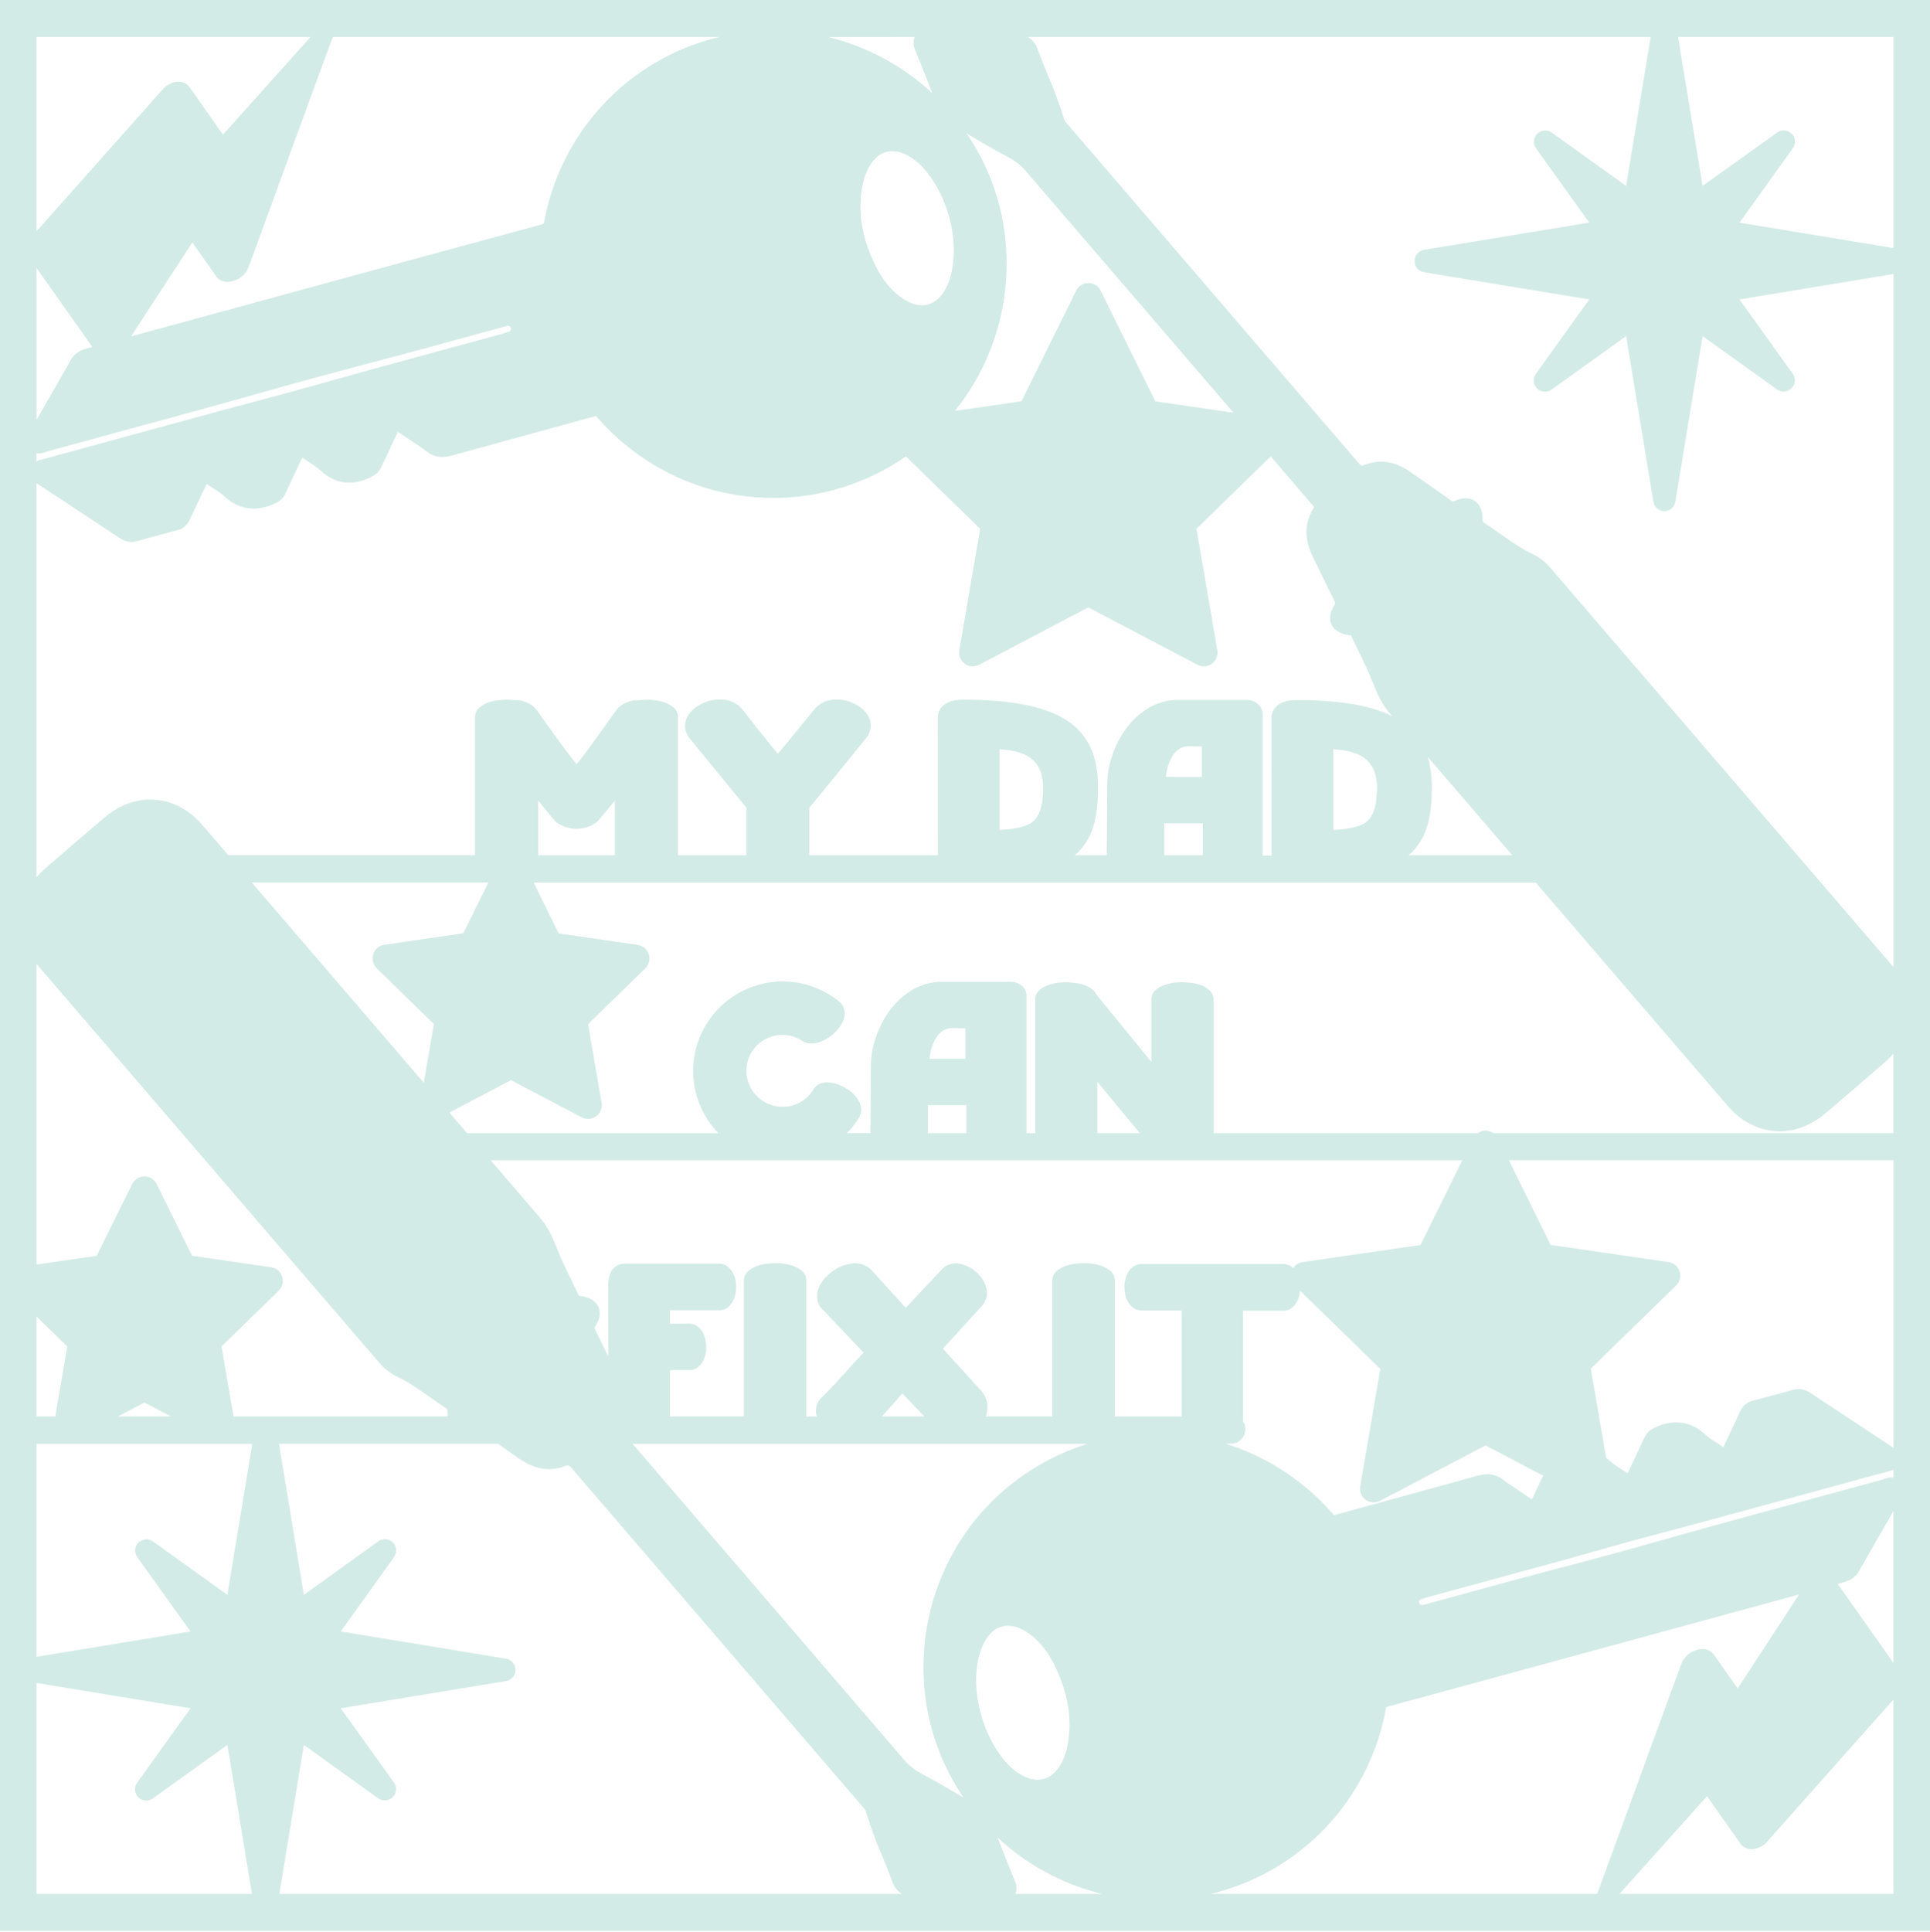 <svg width="1056" height="1057" viewBox="0 0 1056 1057" fill="none" xmlns="http://www.w3.org/2000/svg">
<path d="M0 0V1056.23H1056V0H0ZM539.21 91.17C536.273 84.849 532.836 78.773 528.93 73L530.08 73.68C537.14 77.88 544.45 82.22 551.89 86.09C555.633 88.048 558.948 90.734 561.64 93.99C591.56 128.83 621.497 163.66 651.45 198.48L674.89 225.75L632.09 219.53L602.24 159C601.621 157.745 600.662 156.689 599.474 155.95C598.286 155.212 596.914 154.82 595.515 154.82C594.116 154.82 592.744 155.212 591.556 155.95C590.368 156.689 589.409 157.745 588.79 159L558.94 219.48L522.46 224.78C525.278 221.291 527.905 217.652 530.33 213.88C531.25 212.453 532.14 211.003 533 209.53C534.733 206.59 536.347 203.59 537.84 200.53C540.836 194.363 543.334 187.966 545.31 181.4C546.303 178.107 547.163 174.773 547.89 171.4C549.708 162.935 550.663 154.308 550.74 145.65C551.004 126.858 547.064 108.244 539.21 91.17ZM519.68 120C521.263 126.084 522.01 132.355 521.9 138.64C521.807 142.199 521.379 145.741 520.62 149.22C519.954 152.212 518.899 155.103 517.48 157.82C515.1 162.42 511.78 165.43 507.91 166.54H507.78C503.98 167.54 499.7 166.77 495.39 164.2C488 159.8 482.44 153 477.8 142.82C473.16 132.64 470.85 122.91 470.8 113.32C470.78 108.988 471.226 104.667 472.13 100.43C472.51 98.609 473.042 96.823 473.72 95.09C474.389 93.413 475.202 91.797 476.15 90.26C477.209 88.494 478.562 86.921 480.15 85.61C481.548 84.449 483.178 83.6 484.93 83.12C488.21 82.22 491.87 82.69 495.69 84.59C502.56 88.01 507.98 93.83 513.28 103.46C516.072 108.695 518.221 114.249 519.68 120ZM500.46 20.23C500.003 21.348 499.789 22.55 499.832 23.757C499.875 24.964 500.175 26.148 500.71 27.23C503.97 35.23 507.18 43.36 510.21 51.07C494.123 36.074 474.455 25.458 453.09 20.24L500.46 20.23ZM181.67 21.42L182.11 20.23H393.56C373.382 25.038 354.684 34.702 339.093 48.383C323.501 62.065 311.489 79.348 304.1 98.73C301.271 106.159 299.125 113.831 297.69 121.65C297.69 121.85 297.62 122 297.58 122.13C297.54 122.26 297.52 122.34 297.5 122.4C297.256 122.499 297.005 122.583 296.75 122.65C271.32 129.53 245.58 136.55 220.24 143.46L195 150.35L149.34 162.82C123.473 169.893 97.593 176.953 71.7 184C74.16 180.23 76.63 176.45 79.04 172.74L105.2 132.62L106.46 134.39C110.3 139.83 114.28 145.44 118.17 150.98C118.167 151.007 118.167 151.033 118.17 151.06C118.869 152.046 119.798 152.847 120.877 153.393C121.956 153.938 123.151 154.212 124.36 154.19C125.62 154.173 126.869 153.94 128.05 153.5C129.848 152.95 131.498 151.998 132.873 150.716C134.249 149.434 135.315 147.855 135.99 146.1C136.83 143.79 137.69 141.44 138.53 139.17L141.09 132.24C142.09 129.41 143.22 126.48 144.27 123.59L150.15 107.47L158.59 84.32C163.45 71.02 168.46 57.32 173.4 43.77C176.18 36.32 179 28.75 181.67 21.42ZM20 20.23H169.91L122 73.66L121.36 72.76C115.567 64.547 109.78 56.33 104 48.11C103.463 47.272 102.763 46.551 101.942 45.989C101.121 45.428 100.195 45.037 99.22 44.84C98.666 44.736 98.104 44.683 97.54 44.68C95.893 44.75 94.278 45.165 92.802 45.899C91.326 46.633 90.02 47.669 88.97 48.94L64.27 76.7C53.383 88.953 42.49 101.207 31.59 113.46C27.25 118.35 23.51 122.55 20 126.46V20.23ZM20 146.62L50.51 189.78L47.61 190.57C46.387 190.886 45.198 191.322 44.06 191.87C41.81 192.963 39.954 194.727 38.75 196.92C34.75 204.06 30.55 211.3 26.52 218.3C24.38 222.01 22.2 225.81 20.02 229.62L20 146.62ZM20 248C21.808 248.203 23.637 247.909 25.29 247.15L25.97 246.89C38.283 243.517 50.593 240.167 62.9 236.84C92.61 228.76 123.33 220.42 153.46 211.84C161.59 209.52 169.86 207.27 178.01 205.08L186.11 202.91L193.31 200.98C198.24 199.65 203.31 198.34 208.13 197.07C213.47 195.67 219 194.23 224.43 192.76C232.95 190.46 241.57 188.11 250.06 185.76L258.49 183.46L275.12 178.91L275.7 178.75C276.327 178.558 276.965 178.404 277.61 178.29C277.826 178.26 278.044 178.26 278.26 178.29C278.449 178.318 278.63 178.386 278.791 178.487C278.953 178.589 279.092 178.722 279.2 178.88C279.325 179.06 279.42 179.259 279.48 179.47C279.534 179.643 279.571 179.82 279.59 180V180.07C279.595 180.16 279.595 180.25 279.59 180.34C279.548 180.469 279.491 180.594 279.42 180.71C279.329 180.858 279.215 180.99 279.08 181.1L278.85 181.24L278.73 181.31L278.55 181.39C278.032 181.619 277.501 181.816 276.96 181.98L275.4 182.42L247.81 189.94C233.45 193.84 218.61 197.88 204.02 201.88C197.02 203.81 189.83 205.82 182.92 207.77L171.92 210.85C168.22 211.85 164.51 212.92 160.82 213.92C153.32 215.97 145.7 218 138.32 219.97C131.8 221.7 125.06 223.49 118.43 225.3C102.01 229.76 85.43 234.3 69.31 238.69L23.14 251.31C23.01 251.31 22.86 251.37 22.71 251.4C21.769 251.58 20.857 251.89 20 252.32V248ZM20 264.34L20.48 264.64L20.84 264.86L34.09 273.59L41.86 278.72C49.68 283.87 57.62 289.12 65.44 294.32C66.878 295.322 68.515 296.005 70.24 296.32C70.647 296.388 71.058 296.431 71.47 296.45C72.765 296.491 74.059 296.322 75.3 295.95L78.46 295.05L82.11 294.05L83.4 293.69C87.59 292.54 92.04 291.35 96.85 290.09H96.99C97.379 289.986 97.763 289.863 98.14 289.72C98.839 289.456 99.509 289.121 100.14 288.72C101.752 287.608 103.02 286.066 103.8 284.27C104.8 282.16 105.8 280.03 106.8 277.91L108.1 275.18C109.34 272.56 110.61 269.88 111.87 267.18C112.25 266.36 112.64 265.55 113.02 264.73C114.02 265.41 115.02 266.05 116.02 266.68C117.803 267.746 119.528 268.904 121.19 270.15C121.71 270.55 122.19 270.97 122.66 271.4C123.13 271.83 123.66 272.29 124.15 272.7C128.198 276.238 133.384 278.2 138.76 278.23C142.533 278.158 146.251 277.307 149.68 275.73C152.01 274.73 154.63 273.33 156.2 269.87C159.2 263.28 162.31 256.76 165.33 250.42C166.15 250.95 166.97 251.42 167.77 251.96C169.804 253.19 171.774 254.526 173.67 255.96C174.27 256.42 174.84 256.9 175.38 257.39C177.58 259.487 180.132 261.18 182.92 262.39C185.518 263.484 188.311 264.038 191.13 264.02C193.503 263.993 195.861 263.626 198.13 262.93C199.377 262.556 200.599 262.106 201.79 261.58C202.477 261.289 203.145 260.955 203.79 260.58C204.8 260.028 205.723 259.33 206.53 258.51C206.821 258.216 207.095 257.906 207.35 257.58C207.91 256.851 208.383 256.059 208.76 255.22C210.26 251.94 211.85 248.62 213.38 245.4C214.81 242.4 216.29 239.29 217.72 236.19C219.62 237.49 221.53 238.77 223.4 240.01C225.09 241.13 226.81 242.28 228.51 243.44C230.21 244.6 231.91 245.79 233.51 247C237.51 250 241.65 250.7 246.85 249.28H246.97C257.97 246.21 269.17 243.14 280.18 240.13L291.18 237.13C302.5 234.03 314.18 230.83 325.73 227.65L326.08 227.56C326.154 227.632 326.225 227.709 326.29 227.79C327 228.6 327.71 229.41 328.43 230.21C329.15 231.01 329.89 231.79 330.63 232.56C333.583 235.66 336.66 238.593 339.86 241.36C340.66 242.027 341.47 242.693 342.29 243.36C347.143 247.358 352.284 250.995 357.67 254.24L360.37 255.82C362.18 256.82 364.01 257.82 365.87 258.77C368.65 260.17 371.49 261.48 374.37 262.67C385.004 267.089 396.19 270.039 407.62 271.44C409.72 271.69 411.83 271.9 413.95 272.05C428.294 273.107 442.714 271.714 456.59 267.93C470.562 264.103 483.783 257.932 495.69 249.68L536.29 289.25L524.89 355.73C524.703 356.807 524.754 357.911 525.04 358.966C525.325 360.021 525.838 361.001 526.542 361.836C527.246 362.672 528.125 363.344 529.116 363.804C530.107 364.264 531.187 364.501 532.28 364.5C533.495 364.497 534.692 364.202 535.77 363.64L595.47 332.25L655.17 363.64C656.409 364.291 657.805 364.582 659.201 364.481C660.597 364.38 661.937 363.89 663.069 363.067C664.201 362.244 665.08 361.121 665.607 359.824C666.134 358.527 666.287 357.109 666.05 355.73L654.65 289.25L695.26 249.67L705.47 261.55L717.41 275.45L717.95 276.06C718.331 276.447 718.667 276.876 718.95 277.34C718.891 277.63 718.768 277.903 718.59 278.14C713.66 286.08 713.59 294.97 718.32 304.57C720.007 307.99 721.673 311.42 723.32 314.86C725.45 319.25 727.66 323.8 729.89 328.25C730.66 329.79 730.66 330.2 729.89 331.41C727.07 335.95 727.54 339.34 728.43 341.41C729.32 343.48 731.59 346.24 737.13 347.33C737.599 347.418 738.074 347.478 738.55 347.51L739.18 347.57C740.63 350.74 742.18 353.9 743.67 356.96C746.28 362.28 748.97 367.78 751.11 373.32C753.34 379.11 756.06 385.22 760.79 390.7L761.65 391.7C749.85 385.83 732.57 382.95 709.13 382.95C704.77 382.95 701.47 383.89 699.13 385.79C698.032 386.608 697.144 387.674 696.537 388.901C695.931 390.128 695.623 391.481 695.64 392.85C695.64 395.903 695.66 420.97 695.7 468.05H690.84V390.31C690.82 389.252 690.554 388.213 690.063 387.276C689.572 386.338 688.869 385.528 688.01 384.91C686.32 383.572 684.225 382.849 682.07 382.86H644.57C638.75 382.86 633.043 384.47 628.08 387.51C623.317 390.454 619.187 394.316 615.93 398.87C612.702 403.348 610.188 408.3 608.48 413.55C606.777 418.408 605.879 423.512 605.82 428.66L605.54 467.83H588.08C592.468 464.071 595.774 459.211 597.66 453.75C599.73 447.99 600.78 440.4 600.78 431.2C600.78 423.43 599.78 416.74 597.69 411.26C595.289 404.978 591.147 399.511 585.75 395.5C574.22 386.91 554.87 382.73 526.59 382.73C522.23 382.73 518.93 383.67 516.59 385.57C515.49 386.386 514.601 387.452 513.994 388.679C513.387 389.907 513.081 391.261 513.1 392.63C513.1 395.683 513.117 420.75 513.15 467.83H442.84V441.83C449.35 433.96 459.29 421.83 473.15 404.7C476.31 401.29 477.24 397.24 475.77 393.28C475.776 393.247 475.776 393.213 475.77 393.18C474.5 389.99 471.92 387.34 468.13 385.32C464.714 383.422 460.845 382.496 456.94 382.64C454.826 382.667 452.741 383.141 450.823 384.03C448.905 384.919 447.197 386.204 445.81 387.8C445.36 388.32 443.81 390.17 437.26 398.24C432.99 403.52 429.1 408.24 425.64 412.37C422.21 408.27 418.38 403.54 414.22 398.27C408.14 390.59 406.49 388.48 406.22 388.09C406.145 387.989 406.065 387.892 405.98 387.8C404.583 386.193 402.86 384.901 400.926 384.012C398.991 383.122 396.889 382.654 394.76 382.64C390.8 382.495 386.874 383.413 383.39 385.3C379.55 387.3 376.93 389.96 375.59 393.17C373.98 397.17 374.85 401.26 378.04 404.7C391.97 421.82 401.93 433.99 408.42 441.83V467.83H371V392.12C371 388.95 368.87 386.44 364.66 384.67C361.138 383.315 357.381 382.679 353.61 382.8C352.09 382.8 350.73 382.93 349.56 383.05C347.271 382.915 344.982 383.31 342.871 384.205C340.76 385.101 338.884 386.471 337.39 388.21C337.18 388.47 336.73 389.09 335.39 391L327.84 401.55C323.19 408.14 319.05 413.67 315.49 418.07C311.92 413.67 307.76 408.14 303.07 401.55C295.34 390.67 293.96 388.72 293.55 388.21C292.061 386.461 290.188 385.081 288.076 384.177C285.965 383.273 283.673 382.87 281.38 383C279.973 382.833 278.557 382.749 277.14 382.75C272.41 382.85 268.82 383.48 266.14 384.68C262 386.55 259.9 389.04 259.9 392.08V467.79H124.9L110.69 451.28C102.97 442.28 92.87 437.38 82.27 437.38C73.43 437.38 64.76 440.77 57.19 447.18C45.19 457.38 34.46 466.61 24.4 475.39C22.82 476.771 21.348 478.272 20 479.88V264.34ZM753.41 431.2C753.41 440.4 751.46 446.6 747.61 449.63C745.31 451.44 740.33 453.55 729.55 453.97V409.9C735.72 410.23 740.64 411.34 744.19 413.22C750.4 416.51 753.41 422.39 753.41 431.2ZM658.1 450.38V467.83H637V457.57V450.38H658.1ZM637.91 425C638.201 421.134 639.337 417.378 641.24 414C643.57 410.08 646.45 408.25 650.32 408.24L657.56 408.32V425.02L637.91 425ZM570.76 431.19C570.76 440.39 568.76 446.59 564.95 449.62C562.65 451.43 557.67 453.54 546.9 453.96V409.9C553.07 410.23 557.98 411.34 561.53 413.22C567.74 416.51 570.76 422.39 570.76 431.2V431.19ZM336.42 438V467.84H294.49V438C301.77 446.86 303.28 448.65 303.71 449.13C303.908 449.341 304.125 449.532 304.36 449.7C307.574 452.077 311.462 453.37 315.46 453.39C319.448 453.371 323.324 452.075 326.52 449.69C326.736 449.532 326.937 449.355 327.12 449.16C327.65 448.58 329.28 446.69 336.42 438ZM206.08 529.64L237.39 560.17L231.88 592.3L225.46 584.83L176.64 528L137.74 482.76H267.22L253.51 510.53L210.24 516.82C208.855 517.021 207.555 517.605 206.485 518.507C205.415 519.409 204.618 520.592 204.186 521.922C203.753 523.253 203.701 524.678 204.036 526.036C204.371 527.395 205.079 528.633 206.08 529.61V529.64ZM20 527.27L20.36 527.72C58.94 572.647 97.54 617.56 136.16 662.46C159.76 689.887 183.35 717.327 206.93 744.78C209.806 748.317 213.411 751.193 217.5 753.21C223.75 756.11 229.26 760.02 235.09 764.15C237.81 766.08 240.63 768.08 243.5 769.94C244.68 770.71 244.87 771.03 244.83 772.23C244.797 773.098 244.83 773.967 244.93 774.83H127.77L121.2 736.55L152.52 706C153.518 705.021 154.222 703.784 154.555 702.426C154.887 701.069 154.835 699.645 154.402 698.316C153.97 696.987 153.176 695.805 152.108 694.903C151.041 694.001 149.743 693.415 148.36 693.21L105.09 686.92L85.73 647.73C85.111 646.475 84.152 645.419 82.964 644.68C81.776 643.942 80.404 643.55 79.005 643.55C77.606 643.55 76.234 643.942 75.046 644.68C73.858 645.419 72.9 646.475 72.28 647.73L52.93 686.94L20 691.73V527.27ZM93.52 774.83H64.52L79 767.2L93.52 774.83ZM20 720.16L36.81 736.55L30.25 774.83H20V720.16ZM20 1036V920.61L104.24 934.48L75.09 975.12C74.219 976.293 73.795 977.738 73.892 979.195C73.99 980.653 74.603 982.028 75.622 983.075C76.641 984.122 78 984.771 79.454 984.908C80.908 985.044 82.364 984.659 83.56 983.82L124.41 954.53L137.83 1036H20ZM124.41 872.41L83.56 843.11C82.361 842.303 80.917 841.942 79.479 842.09C78.041 842.239 76.701 842.888 75.693 843.924C74.684 844.959 74.072 846.316 73.962 847.758C73.851 849.199 74.251 850.633 75.09 851.81L104.24 892.46L20 906.33V789.79H138L124.41 872.41ZM152.83 1036L166.25 954.53L207.1 983.82C208.299 984.627 209.743 984.988 211.181 984.84C212.619 984.691 213.959 984.042 214.967 983.006C215.976 981.971 216.588 980.614 216.699 979.172C216.809 977.731 216.409 976.297 215.57 975.12L186.43 934.48L276.93 919.57C278.354 919.339 279.648 918.608 280.581 917.508C281.514 916.409 282.024 915.012 282.02 913.57C282.02 913.57 282.02 913.5 282.02 913.46C282.02 913.42 282.02 913.38 282.02 913.35C282.02 911.909 281.509 910.515 280.576 909.416C279.644 908.317 278.352 907.585 276.93 907.35L186.43 892.45L215.57 851.8C216.441 850.627 216.865 849.182 216.768 847.725C216.67 846.267 216.057 844.892 215.038 843.845C214.019 842.798 212.66 842.149 211.206 842.012C209.752 841.876 208.296 842.261 207.1 843.1L166.25 872.4L152.64 789.78H272.46C276.01 792.27 279.56 794.78 283.04 797.17L284.53 798.17C289.75 801.81 295.1 803.66 300.42 803.66C303.388 803.647 306.327 803.085 309.09 802C309.624 801.761 310.196 801.619 310.78 801.58C311.07 801.58 311.46 801.58 312.78 803.08C348.44 844.62 384.127 886.143 419.84 927.65L471.54 987.79L471.98 988.3C472.702 989.014 473.298 989.846 473.74 990.76C476.222 999.005 479.18 1007.1 482.6 1015C484.6 1019.82 486.6 1024.81 488.43 1029.77C489.35 1032.38 491.154 1034.59 493.53 1036.02L152.83 1036ZM525.92 982.59C518.85 978.4 511.55 974.06 504.11 970.19C500.365 968.23 497.05 965.541 494.36 962.28C464.433 927.427 434.497 892.597 404.55 857.79L372.17 820.14L350.48 794.87L346.11 789.79H595C580.403 794.368 566.737 801.506 554.64 810.87C552.71 812.37 550.8 813.87 548.94 815.53C539.955 823.312 532.135 832.344 525.72 842.35C524.8 843.777 523.907 845.223 523.04 846.69C521.32 849.63 519.7 852.64 518.21 855.69C515.214 861.857 512.716 868.254 510.74 874.82C509.74 878.11 508.88 881.45 508.16 884.82C506.343 893.282 505.385 901.906 505.3 910.56C505.043 929.348 508.982 947.957 516.83 965.03C519.77 971.364 523.211 977.453 527.12 983.24L525.92 982.59ZM482.54 774.83C485.76 771.28 489.48 767.09 493.73 762.2L505.73 774.83H482.54ZM536.32 936.28C534.732 930.197 533.985 923.926 534.1 917.64C534.194 914.081 534.623 910.539 535.38 907.06C536.046 904.07 537.099 901.179 538.51 898.46C540.9 893.86 544.21 890.85 548.09 889.75H548.22C552.01 888.75 556.3 889.52 560.61 892.09C567.97 896.47 573.56 903.26 578.19 913.45C582.82 923.64 585.14 933.36 585.19 942.95C585.2 947.281 584.754 951.602 583.86 955.84C583.66 956.773 583.43 957.683 583.17 958.57C582.39 961.188 581.27 963.693 579.84 966.02C578.545 968.192 576.795 970.059 574.71 971.49C573.59 972.237 572.358 972.801 571.06 973.16C567.414 974.022 563.578 973.495 560.3 971.68C553.43 968.26 548.01 962.44 542.71 952.82C539.92 947.585 537.775 942.031 536.32 936.28ZM555.54 1036C555.999 1034.88 556.214 1033.68 556.171 1032.47C556.127 1031.27 555.827 1030.08 555.29 1029C552.03 1021 548.81 1012.87 545.79 1005.15C561.873 1020.15 581.537 1030.77 602.9 1036H555.54ZM646.54 774.83H609.94V700.18C609.94 698.01 608.84 694.98 603.66 692.85C600.185 691.491 596.468 690.861 592.74 691C588.09 691.1 584.55 691.73 581.99 692.91C577.87 694.73 575.78 697.19 575.78 700.21V774.86H539.44C539.868 773.564 540.137 772.221 540.24 770.86C540.396 768.806 540.089 766.743 539.341 764.824C538.593 762.904 537.424 761.177 535.92 759.77L515.92 737.77L536.87 714.77C538.215 713.467 539.185 711.826 539.68 710.019C540.174 708.213 540.174 706.307 539.68 704.5C538.803 701.221 536.947 698.287 534.36 696.09C531.97 693.811 529.021 692.203 525.81 691.43C520.81 690.32 517.64 692.13 515.88 693.85L515.75 693.97L495.57 715.41L477.57 695.54C476.259 693.959 474.578 692.726 472.677 691.95C470.776 691.174 468.713 690.879 466.67 691.09C462.878 691.505 459.243 692.836 456.079 694.969C452.916 697.101 450.318 699.97 448.51 703.33C445.98 708.4 447.18 712.27 448.62 714.62C448.772 714.853 448.943 715.074 449.13 715.28L472.5 739.89C469.77 742.74 466.19 746.66 461.66 751.75C456.3 757.75 452.33 761.88 449.84 764.13C448.401 765.42 447.356 767.089 446.825 768.947C446.294 770.805 446.3 772.775 446.84 774.63L446.91 774.88H441.17V700.18C441.17 698.01 440.08 694.98 434.89 692.85C431.425 691.493 427.718 690.863 424 691C419.35 691.1 415.81 691.73 413.25 692.91C409.13 694.73 407.04 697.19 407.04 700.21V774.86H366.63V749.46H377.49C379.41 749.46 382.17 748.69 384.36 745.04C385.837 742.512 386.533 739.603 386.36 736.68C386.412 733.791 385.694 730.94 384.28 728.42C381.95 724.84 379.28 724.09 377.47 724.09H366.63V716.72H393.86C395.8 716.72 398.56 715.93 400.77 712.17C402.19 709.644 402.882 706.775 402.77 703.88C402.823 701.021 402.108 698.199 400.7 695.71C398.38 692.05 395.7 691.28 393.87 691.28H341.68C340.108 691.24 338.559 691.665 337.227 692.501C335.894 693.337 334.838 694.547 334.19 695.98C333.141 698.511 332.663 701.243 332.79 703.98C332.79 718.98 332.86 731.67 332.89 742.12C332.79 741.93 332.7 741.73 332.6 741.53C330.47 737.14 328.26 732.59 326.03 728.14C325.26 726.61 325.25 726.19 326.03 724.99C328.84 720.44 328.38 717.06 327.49 714.99C326.6 712.92 324.33 710.17 318.79 709.07C318.26 708.97 317.79 708.93 317.37 708.89C317.159 708.881 316.949 708.861 316.74 708.83C315.3 705.67 313.74 702.5 312.25 699.44C309.65 694.12 306.95 688.62 304.82 683.08C302.58 677.29 299.87 671.18 295.14 665.7C286.267 655.433 277.373 645.1 268.46 634.7H800.1L777.24 681.03L712.73 690.4C711.682 690.553 710.679 690.926 709.786 691.495C708.893 692.063 708.131 692.815 707.55 693.7C706.159 692.283 704.266 691.471 702.28 691.44H624.38C622.38 691.44 619.61 692.21 617.3 695.91C615.837 698.453 615.119 701.358 615.23 704.29C615.34 707.8 616.05 710.5 617.4 712.51C619.78 716.12 622.51 716.88 624.4 716.88H646.55L646.54 774.83ZM528.79 604.53V619.83H507.73V611.72V604.53H528.79ZM508.6 579.16C508.897 575.295 510.033 571.541 511.93 568.16C514.26 564.24 517.15 562.41 521.02 562.4L528.26 562.48V579.18L508.6 579.16ZM600.43 619.83V591.76L623.63 619.83H600.43ZM680.12 777.45V717H702.28C704.28 717 707.07 716.22 709.33 712.51C710.5 710.539 711.185 708.318 711.33 706.03L755.23 748.82L744.23 813.07C743.988 814.451 744.139 815.872 744.664 817.172C745.189 818.471 746.067 819.598 747.2 820.424C748.333 821.249 749.675 821.741 751.073 821.843C752.471 821.945 753.869 821.653 755.11 821L812.81 790.66L844.37 807.25L842.54 811C841.1 814 839.63 817.11 838.2 820.21C836.3 818.91 834.38 817.63 832.52 816.39C830.83 815.27 829.11 814.13 827.4 812.96C825.69 811.79 824.01 810.61 822.4 809.4C818.4 806.4 814.27 805.7 809.07 807.12H808.95C797.95 810.18 786.74 813.25 775.73 816.27L764.79 819.27C753.46 822.36 741.79 825.56 730.24 828.74C730.122 828.777 730.002 828.807 729.88 828.83L729.68 828.6C728.97 827.79 728.26 826.98 727.53 826.19C726.8 825.4 726.08 824.61 725.34 823.83C722.387 820.73 719.307 817.797 716.1 815.03C715.3 814.34 714.5 813.66 713.68 813.03C708.825 809.032 703.681 805.398 698.29 802.16C697.4 801.62 696.5 801.09 695.6 800.58C692.88 799.027 690.113 797.583 687.3 796.25C685.42 795.357 683.52 794.513 681.6 793.72C678.01 792.23 674.35 790.92 670.6 789.72H673.52C680.56 789.79 683.1 781.74 680.12 777.45ZM874.32 1034.82L873.89 1036H662.44C682.616 1031.19 701.311 1021.52 716.901 1007.84C732.49 994.163 744.501 976.881 751.89 957.5C754.726 950.076 756.875 942.407 758.31 934.59C758.31 934.39 758.38 934.23 758.41 934.11L758.5 933.84C758.74 933.727 758.992 933.64 759.25 933.58C784.68 926.7 810.42 919.69 835.76 912.77L861 905.88L906.67 893.42L984.35 872.23C981.88 876 979.42 879.79 977 883.5L950.8 923.61L949.54 921.84C945.69 916.4 941.72 910.79 937.83 905.25L937.78 905.18C937.081 904.193 936.152 903.391 935.074 902.844C933.995 902.297 932.799 902.021 931.59 902.04C930.326 902.057 929.075 902.291 927.89 902.73C926.092 903.28 924.442 904.234 923.068 905.518C921.694 906.802 920.631 908.383 919.96 910.14C919.12 912.44 918.25 914.79 917.42 917.07L914.86 924C913.81 926.84 912.73 929.77 911.68 932.65C909.68 938.03 907.72 943.403 905.8 948.77L897.35 971.93C892.5 985.22 887.49 998.93 882.54 1012.48C879.82 1019.91 877 1027.48 874.32 1034.82ZM1036 1036H886.09L934 982.57L934.64 983.47L952 1008.12C952.537 1008.96 953.237 1009.68 954.058 1010.24C954.879 1010.8 955.805 1011.19 956.78 1011.39C957.333 1011.5 957.896 1011.55 958.46 1011.55C960.105 1011.48 961.717 1011.07 963.192 1010.33C964.666 1009.6 965.971 1008.57 967.02 1007.3L991.69 979.53L1024.36 942.77L1035.96 929.77L1036 1036ZM1036 909.61L1005.49 866.45L1008.38 865.66C1009.6 865.345 1010.79 864.909 1011.93 864.36C1014.18 863.264 1016.03 861.501 1017.24 859.31C1019.24 855.74 1021.31 852.15 1023.36 848.57C1025.41 844.99 1027.45 841.44 1029.47 837.94C1031.6 834.22 1033.79 830.42 1035.97 826.62L1036 909.61ZM1036 808.25C1034.19 808.053 1032.36 808.346 1030.7 809.1C1030.47 809.19 1030.14 809.33 1030.02 809.36C1017.72 812.727 1005.41 816.08 993.1 819.42C963.39 827.49 932.66 835.83 902.53 844.42C894.41 846.74 886.14 848.99 877.99 851.18L869.89 853.36L862.69 855.29C857.76 856.61 852.69 857.92 847.87 859.19C842.52 860.59 837 862.03 831.56 863.5C823.04 865.8 814.42 868.15 805.94 870.5L797.51 872.81L780.88 877.35L780.3 877.51C779.675 877.707 779.036 877.86 778.39 877.97C778.19 878.019 777.983 878.027 777.78 877.994C777.577 877.961 777.383 877.888 777.208 877.779C777.034 877.67 776.883 877.528 776.765 877.359C776.647 877.191 776.564 877.001 776.52 876.8C776.458 876.626 776.42 876.444 776.41 876.26V876.19C776.4 876.104 776.4 876.016 776.41 875.93C776.443 875.794 776.501 875.665 776.58 875.55C776.665 875.401 776.781 875.271 776.92 875.17C776.988 875.115 777.062 875.068 777.14 875.03C777.181 875 777.225 874.973 777.27 874.95L777.45 874.87C777.966 874.64 778.497 874.446 779.04 874.29C779.55 874.13 780.04 873.98 780.6 873.84L808.19 866.33C822.54 862.42 837.39 858.38 851.98 854.38C858.98 852.45 866.17 850.44 873.07 848.5L880.07 846.5L889.61 843.84L895.15 842.31C902.66 840.31 910.27 838.23 917.65 836.31C924.17 834.57 930.92 832.78 937.55 830.98C953.97 826.51 970.55 821.98 986.66 817.58C1002.77 813.18 1018.36 808.92 1032.79 804.97L1033.23 804.88C1034.17 804.698 1035.08 804.389 1035.94 803.96L1036 808.25ZM1036 791.91L1035.52 791.61L1035.15 791.39L1021.91 782.66C1011.62 775.88 1000.98 768.87 990.55 761.94C989.456 761.192 988.251 760.622 986.98 760.25C986.182 760.019 985.36 759.885 984.53 759.85C983.232 759.8 981.934 759.966 980.69 760.34L977.54 761.24L973.88 762.24L972.44 762.64C968.3 763.78 963.9 764.96 959.14 766.2H959C957.483 766.585 956.076 767.315 954.888 768.333C953.7 769.351 952.763 770.63 952.15 772.07C951.28 773.95 950.39 775.83 949.5 777.71L947.86 781.16C946.61 783.78 945.34 786.47 944.09 789.16C943.7 789.98 943.32 790.8 942.94 791.62C941.94 790.94 940.89 790.29 939.88 789.62C938.04 788.46 936.27 787.36 934.72 786.15C934.2 785.74 933.72 785.33 933.24 784.89C932.76 784.45 932.24 784 931.76 783.59C927.709 780.058 922.525 778.096 917.15 778.06C913.377 778.132 909.659 778.983 906.23 780.56C905.302 780.951 904.409 781.42 903.56 781.96C901.858 783.026 900.516 784.58 899.71 786.42C896.71 793.02 893.6 799.54 890.58 805.87C889.76 805.34 888.94 804.87 888.14 804.33C886.74 803.46 885.37 802.61 884.14 801.72C882.89 800.877 881.701 799.948 880.58 798.94C879.99 798.4 879.39 797.94 878.79 797.42L870.43 748.67L917.11 703.16C918.111 702.183 918.819 700.945 919.154 699.586C919.489 698.228 919.437 696.803 919.004 695.472C918.572 694.142 917.775 692.959 916.705 692.057C915.635 691.156 914.335 690.571 912.95 690.37L848.44 681L825.58 634.67H1036V791.91ZM1036 619.83H817.08C815.831 618.951 814.342 618.48 812.815 618.48C811.288 618.48 809.799 618.951 808.55 619.83H664V546.53C664 543.53 661.93 541.07 657.82 539.18C655.25 538.02 651.75 537.42 647.07 537.32H646.63C643.078 537.253 639.546 537.874 636.23 539.15C632.08 540.92 629.97 543.4 629.97 546.53V580.9L599.85 544C598.79 541.55 596.22 540.11 594.22 539.18C591.61 538.04 588.1 537.44 583.47 537.34C579.795 537.235 576.135 537.857 572.7 539.17C568.55 540.94 566.44 543.42 566.44 546.55V619.85H561.65V544.46C561.628 543.401 561.36 542.362 560.868 541.425C560.375 540.487 559.67 539.678 558.81 539.06C557.116 537.742 555.026 537.037 552.88 537.06H515.27C509.449 537.058 503.742 538.667 498.78 541.71C494.022 544.631 489.892 548.469 486.63 553C483.402 557.478 480.888 562.43 479.18 567.68C477.472 572.537 476.573 577.642 476.52 582.79L476.25 619.79H463.45C465.762 617.412 467.823 614.801 469.6 612C471.73 609 471.75 605.35 469.67 601.85C467.939 599.104 465.555 596.829 462.73 595.23C459.998 593.536 456.924 592.47 453.73 592.11C448.31 591.67 445.9 594.4 444.92 596.17C443.229 598.947 440.853 601.244 438.02 602.84C435.045 604.538 431.675 605.421 428.25 605.4C425.207 605.425 422.2 604.743 419.466 603.408C416.731 602.073 414.344 600.121 412.493 597.706C410.641 595.292 409.376 592.48 408.796 589.492C408.217 586.505 408.339 583.424 409.154 580.492C409.968 577.56 411.452 574.857 413.489 572.597C415.526 570.336 418.06 568.579 420.892 567.465C423.724 566.351 426.775 565.91 429.807 566.176C432.838 566.442 435.766 567.409 438.36 569C440.19 570.35 443.29 571.58 448.02 570.21C451.065 569.212 453.849 567.549 456.17 565.34C458.596 563.274 460.466 560.634 461.61 557.66C463.32 552.45 460.89 549.37 459.29 547.99L459.22 547.92C452.334 542.275 444.035 538.621 435.221 537.356C426.408 536.09 417.416 537.26 409.22 540.74C403.393 543.175 398.1 546.729 393.64 551.2C384.525 560.267 379.354 572.564 379.249 585.42C379.144 598.276 384.114 610.655 393.08 619.87H255.55L245.86 608.6L279.59 590.86L318.29 611.21C319.53 611.86 320.926 612.15 322.322 612.048C323.718 611.947 325.057 611.457 326.19 610.634C327.322 609.812 328.202 608.689 328.73 607.393C329.259 606.098 329.414 604.68 329.18 603.3L321.78 560.21L353.1 529.68C354.098 528.701 354.802 527.464 355.135 526.106C355.467 524.749 355.415 523.325 354.982 521.996C354.55 520.667 353.756 519.485 352.688 518.583C351.621 517.681 350.323 517.095 348.94 516.89L305.67 510.6L292 482.79H840.32L879.32 528.2C901.32 553.78 923.32 579.35 945.32 604.91C953.04 613.91 963.13 618.82 973.73 618.82C982.58 618.82 991.25 615.43 998.81 609.01C1010.81 598.81 1021.55 589.59 1031.6 580.8C1033.17 579.434 1034.63 577.95 1035.97 576.36L1036 619.83ZM781.28 414.14C796.78 432.14 812.28 450.14 827.46 467.83H770.73C775.121 464.074 778.428 459.213 780.31 453.75C782.38 447.99 783.43 440.4 783.43 431.2C783.516 425.441 782.792 419.698 781.28 414.14ZM1036 529L1035.63 528.55C997.057 483.623 958.457 438.713 919.83 393.82L849.06 311.5C846.197 307.936 842.594 305.036 838.5 303C832.25 300.1 826.74 296.2 820.91 292.06C818.18 290.13 815.37 288.13 812.5 286.27C811.31 285.5 811.13 285.18 811.17 283.98C811.3 280.31 810.31 277.27 808.31 275.19C807.487 274.338 806.498 273.665 805.404 273.213C804.31 272.76 803.134 272.538 801.95 272.56C800.054 272.596 798.19 273.05 796.49 273.89C796.076 274.118 795.62 274.257 795.15 274.3C794.9 274.3 794.5 274.2 793.52 273.5C786.71 268.61 779.71 263.74 772.95 259.03L771.47 258.03C766.25 254.39 760.9 252.54 755.58 252.54C752.609 252.551 749.666 253.114 746.9 254.2C746.37 254.439 745.801 254.582 745.22 254.62C744.93 254.62 744.54 254.62 743.22 253.12C707.553 211.58 671.867 170.057 636.16 128.55L584.49 68.4L584.05 67.89C583.324 67.179 582.729 66.346 582.29 65.43C579.791 57.207 576.823 49.133 573.4 41.25C571.4 36.43 569.4 31.44 567.57 26.48C566.64 23.869 564.834 21.661 562.46 20.23H903.16L889.74 101.7L848.9 72.41C847.7 71.611 846.258 71.256 844.824 71.408C843.391 71.559 842.055 72.207 841.049 73.24C840.042 74.272 839.428 75.624 839.314 77.061C839.199 78.499 839.59 79.931 840.42 81.11L869.57 121.75L779.06 136.66C777.639 136.895 776.348 137.627 775.417 138.726C774.487 139.826 773.977 141.22 773.98 142.66C773.98 142.66 773.98 142.74 773.98 142.77C773.98 142.8 773.98 142.85 773.98 142.89C773.977 144.33 774.487 145.724 775.417 146.824C776.348 147.923 777.639 148.655 779.06 148.89L869.57 163.8L840.42 204.44C839.544 205.614 839.115 207.061 839.211 208.523C839.307 209.984 839.921 211.363 840.944 212.412C841.966 213.461 843.329 214.111 844.788 214.244C846.246 214.377 847.704 213.986 848.9 213.14L889.74 183.85L904.67 274.5C904.903 275.923 905.635 277.217 906.734 278.151C907.833 279.084 909.228 279.597 910.67 279.597C912.112 279.597 913.507 279.084 914.606 278.151C915.705 277.217 916.437 275.923 916.67 274.5L931.6 183.85L972.44 213.14C973.64 213.939 975.082 214.294 976.516 214.142C977.949 213.991 979.285 213.343 980.291 212.31C981.298 211.278 981.912 209.926 982.026 208.489C982.141 207.051 981.75 205.619 980.92 204.44L951.77 163.8L1036 149.9V529ZM1036 135.67L951.76 121.79L980.91 81.15C981.786 79.977 982.215 78.529 982.119 77.067C982.023 75.606 981.409 74.227 980.386 73.178C979.364 72.129 978.001 71.479 976.542 71.346C975.084 71.213 973.626 71.604 972.43 72.45L931.59 101.7L918.17 20.23H1036V135.67Z" fill="#D3EBE6"/>
</svg>
